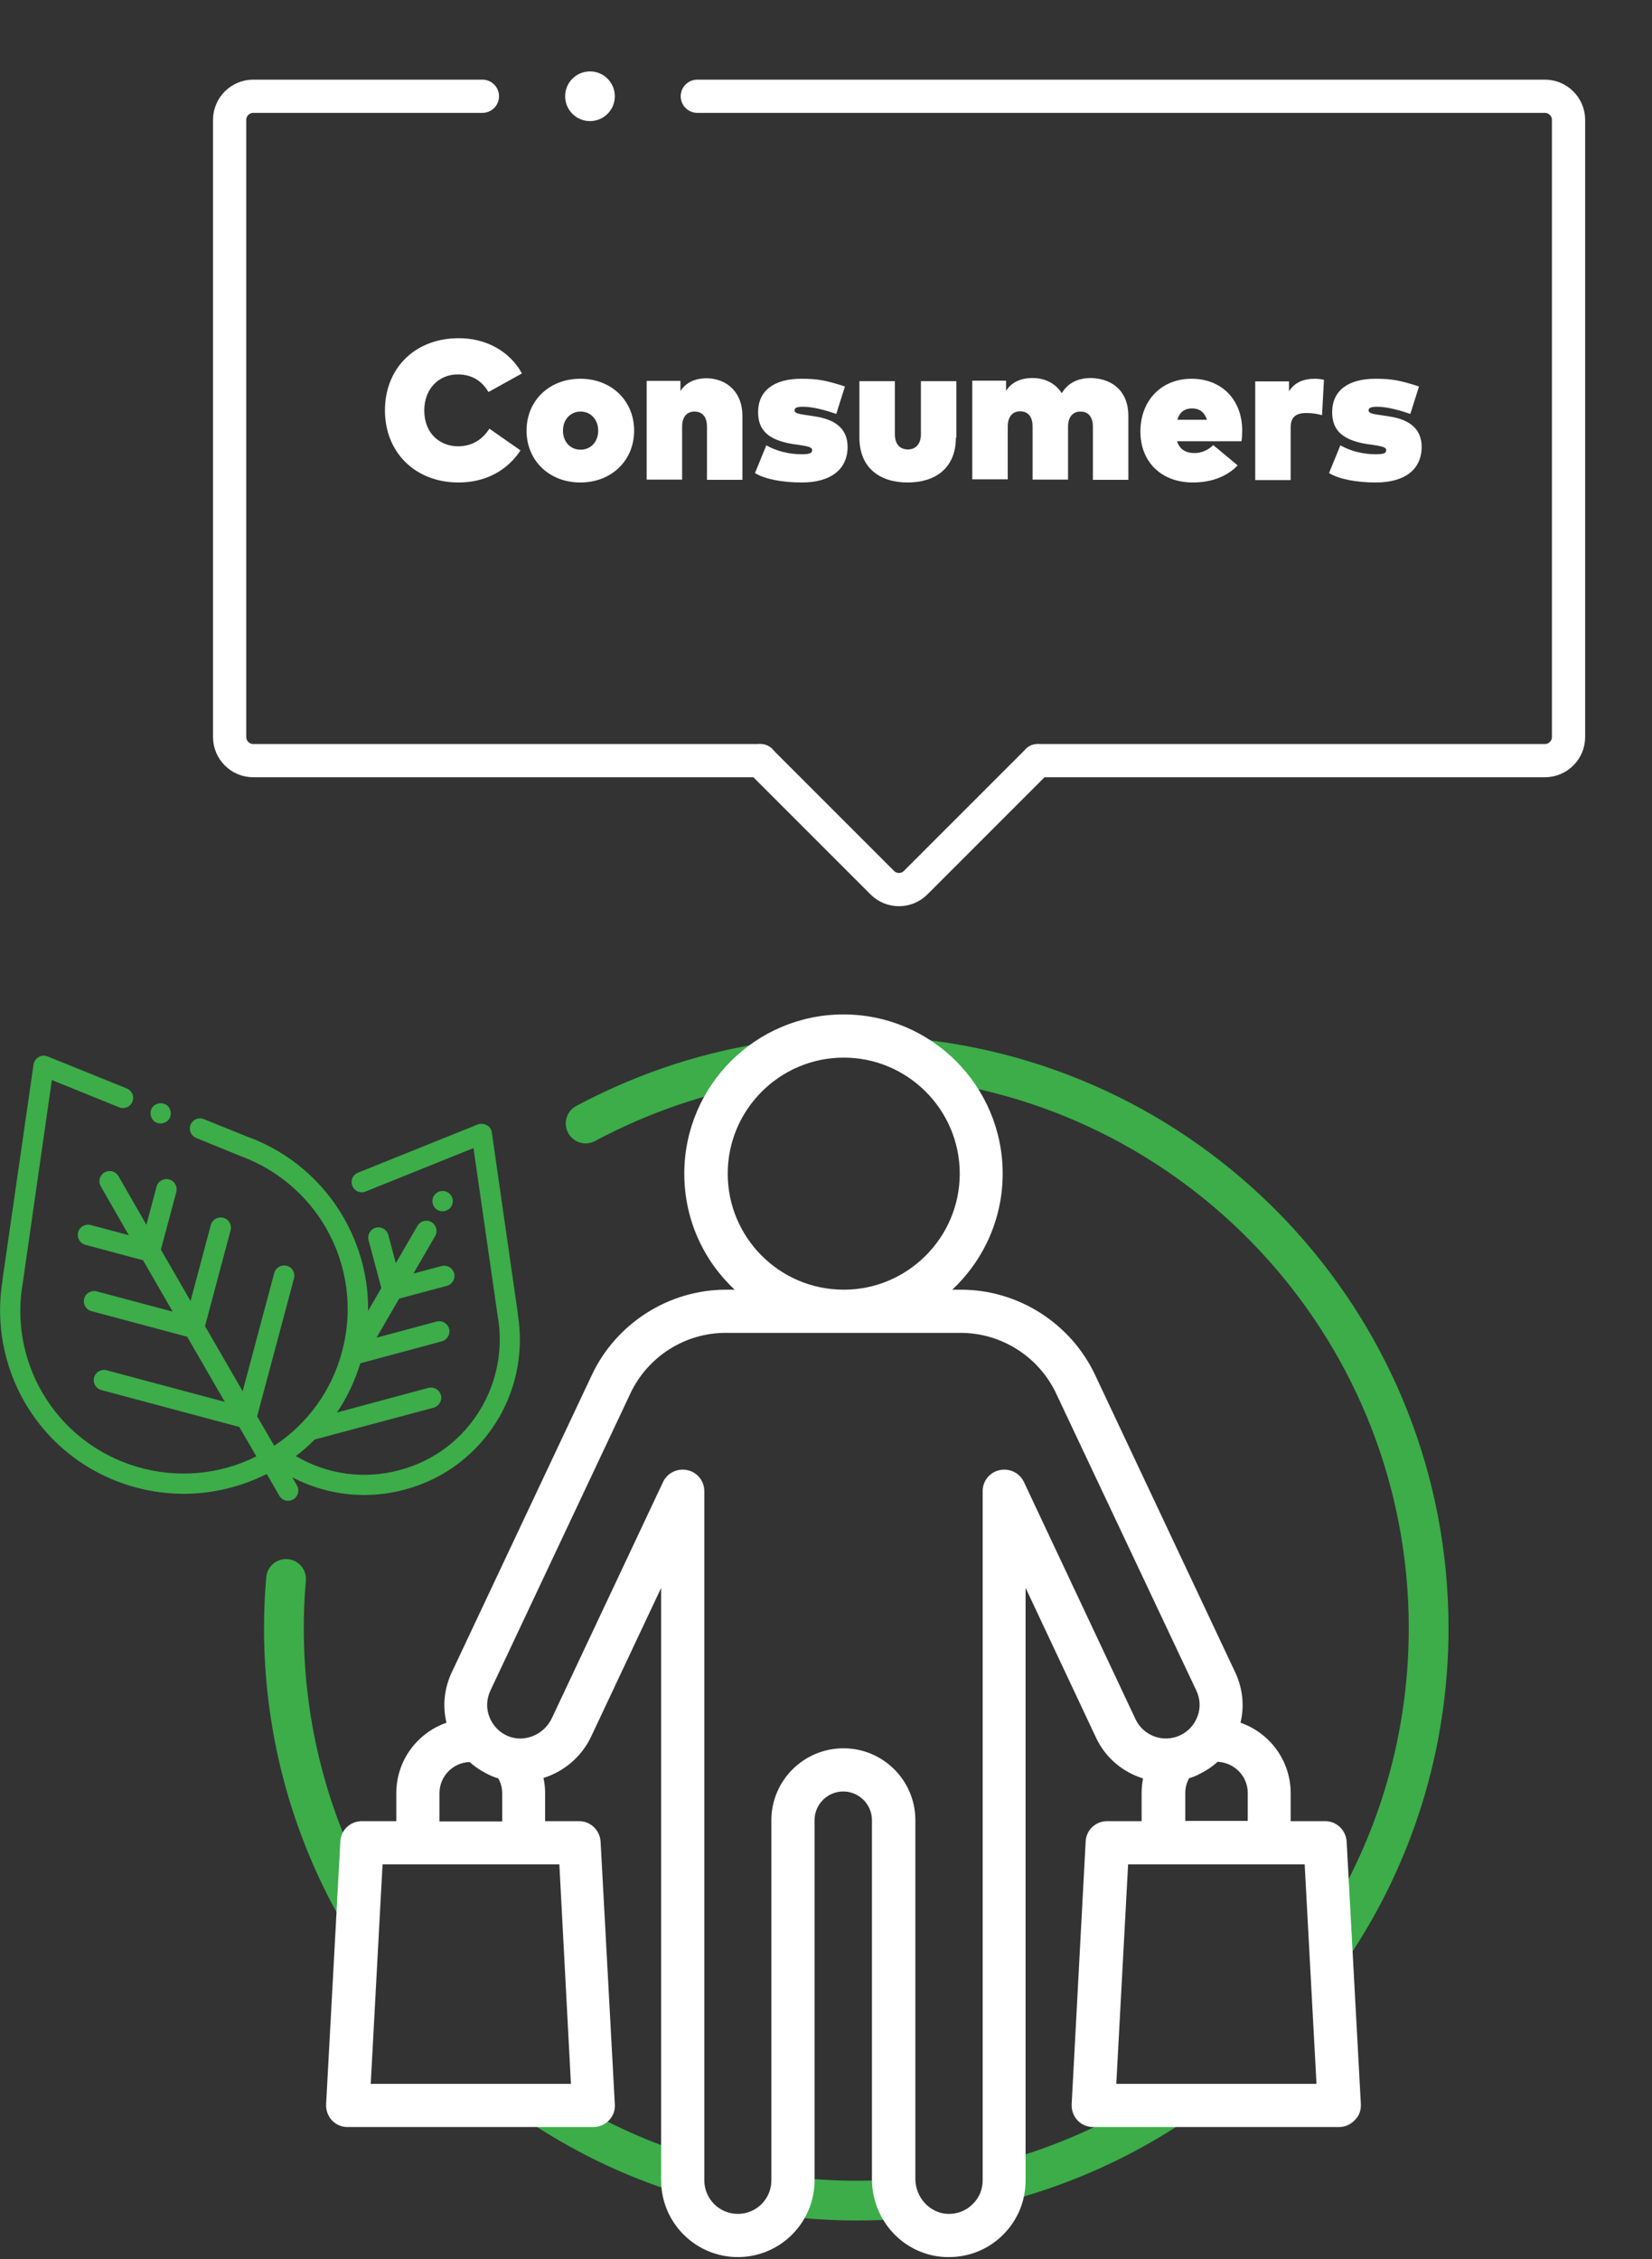 <?xml version="1.0" encoding="utf-8"?>
<!-- Generator: Adobe Illustrator 21.1.0, SVG Export Plug-In . SVG Version: 6.00 Build 0)  -->
<svg version="1.1" id="Layer_1" xmlns="http://www.w3.org/2000/svg" xmlns:xlink="http://www.w3.org/1999/xlink" x="0px" y="0px"
	 viewBox="0 0 684.9 936.4" style="enable-background:new 0 0 684.9 936.4;" xml:space="preserve">
<rect x="0" y="0" width="684.9" height="936.4" fill="#333333" stroke="none"/>
<style type="text/css">
	.st0{fill:none;stroke:#FFFFFF;stroke-width:15;stroke-linecap:round;stroke-linejoin:bevel;stroke-miterlimit:10;}
	.st1{fill:#FFFFFF;}
	.st2{fill:#3CAD49;}
	.st3{fill:none;stroke:#FFFFFF;stroke-width:13.774;stroke-linecap:round;stroke-linejoin:bevel;stroke-miterlimit:10;}
	.st4{fill:none;stroke:#3CAD49;stroke-width:15;stroke-linecap:round;stroke-miterlimit:10;}
	.st5{fill:none;stroke:#FFFFFF;stroke-width:12.5;stroke-linecap:round;stroke-linejoin:bevel;stroke-miterlimit:10;}
	.st6{fill:none;stroke:#3CAD49;stroke-width:16.485;stroke-linecap:round;stroke-miterlimit:10;}
</style>
<path class="st3" d="M200,39.9H105c-5.4,0-9.8,4.4-9.8,9.8v255.8c0,5.4,4.4,9.8,9.8,9.8h210.3"/>
<path class="st3" d="M289.1,39.9h351.4c5.4,0,9.8,4.4,9.8,9.8v255.8c0,5.4-4.4,9.8-9.8,9.8H430.2"/>
<circle class="st1" cx="244.6" cy="39.9" r="10.3"/>
<path class="st3" d="M430.2,315.3l-50.6,50.6c-3.8,3.8-10,3.8-13.8,0l-50.6-50.6"/>
<g>
	<g>
		<path class="st1" d="M216.4,154.8l-13.9,7.7c-2.8-4.8-7.1-7.3-12.7-7.3c-8,0-13.9,6.1-13.9,14.9c0,9.9,6.8,14.9,14,14.9
			c5.5,0,9.9-2.5,13-7.3l12.9,9c-5.4,8.2-14.3,13.3-25.7,13.3c-17.9,0-30.5-12.4-30.5-29.9c0-17.6,12.6-29.9,30.5-29.9
			C201.3,140.1,211.3,145.5,216.4,154.8z"/>
		<path class="st1" d="M262.9,178.5c0,12.4-9.4,21.5-22.3,21.5s-22.3-9.1-22.3-21.5c0-12.4,9.4-21.5,22.3-21.5
			S262.9,166.1,262.9,178.5z M233.4,178.5c0,4.6,3,7.9,7.3,7.9s7.3-3.3,7.3-7.9c0-4.6-3.1-7.9-7.3-7.9S233.4,173.9,233.4,178.5z"/>
		<path class="st1" d="M307.8,172.3v26.6h-14.7v-22c0-4.1-1.9-6.3-5.2-6.3c-2.9,0-5.1,1.9-5.1,6.3v21.9h-14.7v-40.9h14v4.2
			c2.3-3.5,5.9-5.3,11-5.3C301.7,157,307.8,162.9,307.8,172.3z"/>
		<path class="st1" d="M346.7,171.6c-4.7-1.7-10-3-13.8-3c-2.8,0-3.5,0.6-3.5,1.5c0,1.5,2.8,1.6,6.5,2.2l2.5,0.4
			c8.7,1.4,13,5.7,13,12.5c0,9.4-7,14.8-19,14.8c-8.1,0-15.3-1.4-19.4-3.9l4.7-11.5c4.5,2.5,9.5,3.7,14.8,3.7c3.2,0,4.2-0.5,4.2-1.7
			c0-1.3-1.7-1.6-6.2-2.3l-1.6-0.2c-10.1-1.6-14.6-5.6-14.6-13.2c0-9,6.6-13.9,18-13.9c6.7,0,10.3,0.7,18,3.2L346.7,171.6z"/>
		<path class="st1" d="M396.3,181.4c0,12.7-8.6,18.6-20,18.6c-11.4,0-20-5.9-20-18.7v-23.3h14.7v22c0,4.1,2.1,6.3,5.4,6.3
			c3.2,0,5.4-2.2,5.4-6.3v-22h14.7V181.4z"/>
		<path class="st1" d="M467.8,172.3v26.6h-14.7v-22c0-4.1-1.9-6.3-5.2-6.3c-2.8,0-5.1,1.9-5.1,6.3v21.9h-14.7v-22
			c0-4.1-1.9-6.3-5.2-6.3c-2.8,0-5.1,1.9-5.1,6.3v21.9h-14.7v-40.9h14v4.2c2.3-3.5,5.9-5.3,11-5.3c5.2,0,9.6,2.3,12.1,6.3
			c2.5-4.2,6.6-6.3,12.2-6.3C462,157,467.8,162.9,467.8,172.3z"/>
		<path class="st1" d="M515,178.5c0,1.4-0.1,3.5-0.3,4.4h-26.7c1,3.3,3.5,4.9,7.3,4.9c2.6,0,5.5-1.1,7.7-3.3l10.1,8.4
			c-4,4.3-10.4,7.1-18.5,7.1c-13.1,0-21.8-8.5-21.8-21.1c0-12.9,8.7-21.9,21.2-21.9C506.5,157,515,165.7,515,178.5z M488.1,174h12.3
			c-1.1-3.2-3.1-4.7-6.2-4.7C491.1,169.3,489.1,170.8,488.1,174z"/>
		<path class="st1" d="M548.9,157.4l-0.8,14.7c-1.7-0.5-4.1-0.9-6.4-0.9c-4.1,0-6.6,1.4-6.6,5.9v21.9h-14.7v-40.9h14v4.1
			c2.3-3.6,5.9-5.2,10.8-5.2C546.8,157,548.3,157.3,548.9,157.4z"/>
		<path class="st1" d="M584.7,171.6c-4.7-1.7-10-3-13.8-3c-2.8,0-3.5,0.6-3.5,1.5c0,1.5,2.8,1.6,6.5,2.2l2.5,0.4
			c8.7,1.4,13,5.7,13,12.5c0,9.4-7,14.8-19,14.8c-8.1,0-15.3-1.4-19.4-3.9l4.7-11.5c4.5,2.5,9.5,3.7,14.8,3.7c3.2,0,4.2-0.5,4.2-1.7
			c0-1.3-1.7-1.6-6.2-2.3l-1.6-0.2c-10.1-1.6-14.6-5.6-14.6-13.2c0-9,6.6-13.9,18-13.9c6.7,0,10.3,0.7,18,3.2L584.7,171.6z"/>
	</g>
</g>
<g>
	<g>
		<g>
			<path class="st2" d="M214.7,545c0-0.1,0-0.3,0-0.4l-10.8-75.2c-0.2-1.3-0.9-2.4-2.1-3c-1.1-0.6-2.5-0.7-3.7-0.3l-49.7,20
				c-2.2,0.9-3.2,3.3-2.3,5.5c0.9,2.2,3.3,3.2,5.5,2.3l44.7-18l10,69.4c0,0.2,0,0.4,0.1,0.6c2.2,12.8-0.2,26.1-6.7,37.4
				c-7.5,13-19.6,22.3-34.1,26.1c-14.5,3.9-29.7,1.9-42.7-5.7c-0.1-0.1-0.2-0.1-0.3-0.1c2.8-2.1,5.4-4.4,7.9-6.9l49.3-13.2
				c2.2-0.6,3.6-2.9,3-5.2c-0.6-2.2-2.9-3.6-5.2-3l-37.9,10.2c4.2-6.2,7.4-13,9.7-20.4l33.8-9.1c2.2-0.6,3.6-2.9,3-5.2
				c-0.6-2.2-2.9-3.6-5.2-3l-24.9,6.7l9.4-16.2l19.8-5.3c2.2-0.6,3.6-2.9,3-5.2c-0.6-2.2-2.9-3.6-5.2-3l-11.7,3.1l9-15.5
				c1.2-2,0.5-4.6-1.5-5.8c-2-1.2-4.6-0.5-5.8,1.5l-9,15.5l-3.1-11.7c-0.6-2.2-2.9-3.6-5.2-3c-2.2,0.6-3.6,2.9-3,5.2l5.3,19.8
				l-5.5,9.5c0.2-13.5-3.3-26.8-10.2-38.8c-8.7-15.1-22.4-26.8-38.7-33c0,0-0.1,0-0.1,0l-19.1-7.7c-2.2-0.9-4.6,0.2-5.5,2.3
				c-0.9,2.2,0.2,4.6,2.3,5.5l18.9,7.7c0.1,0,0.2,0.1,0.3,0.1c14.5,5.5,26.8,15.9,34.6,29.4c9,15.7,11.4,33.9,6.7,51.4
				c-4.3,16.1-14.2,29.8-28.1,39l-7.1-12.2l15.3-57.2c0.6-2.2-0.7-4.6-3-5.2c-2.2-0.6-4.6,0.7-5.2,3l-13.1,49l-15.6-27l10.6-39.7
				c0.6-2.2-0.7-4.6-3-5.2c-2.2-0.6-4.6,0.7-5.2,3l-8.4,31.5l-12.3-21.3l6.4-23.9c0.6-2.2-0.7-4.6-3-5.2c-2.2-0.6-4.6,0.7-5.2,3
				l-4.2,15.8l-11.6-20.2c-1.2-2-3.7-2.7-5.8-1.5c-2,1.2-2.7,3.7-1.5,5.8l11.6,20.2l-15.8-4.2c-2.2-0.6-4.6,0.7-5.2,3
				c-0.6,2.2,0.7,4.6,3,5.2l23.9,6.4l12.3,21.3l-31.5-8.4c-2.2-0.6-4.6,0.7-5.2,3c-0.6,2.2,0.7,4.6,3,5.2l39.7,10.6l15.6,27
				l-49-13.1c-2.2-0.6-4.6,0.7-5.2,3c-0.6,2.2,0.7,4.6,3,5.2l57.2,15.3l7.1,12.2c-31.8,15.9-71,4.4-88.9-26.7
				C9.6,563.5,6.7,547.5,9.4,532c0-0.2,0.1-0.4,0.1-0.6l12-83.7l27.9,11.3c2.2,0.9,4.6-0.2,5.5-2.3c0.9-2.2-0.2-4.6-2.3-5.5
				l-32.9-13.3c-1.2-0.5-2.6-0.4-3.7,0.3c-1.1,0.6-1.9,1.8-2.1,3.1L1,530.7c0,0.1,0,0.3,0,0.4c-2.8,17.2,0.5,35,9.2,50.1
				c14.1,24.4,39.7,38,66,38c11.6,0,23.4-2.7,34.4-8.2l5.2,9c0.8,1.4,2.2,2.1,3.7,2.1c0.7,0,1.4-0.2,2.1-0.6c2-1.2,2.7-3.7,1.5-5.8
				l-1.9-3.3c9.3,4.8,19.5,7.3,29.7,7.3c5.6,0,11.2-0.7,16.8-2.2c16.7-4.4,30.6-15.1,39.3-30.1C214.3,574.7,217.1,559.6,214.7,545z"
				/>
		</g>
		<g>
			<path class="st2" d="M66.6,465.7c1.1,0,2.2-0.5,3-1.2c0.8-0.8,1.2-1.9,1.2-3c0-1.1-0.4-2.2-1.2-3c-0.8-0.8-1.9-1.2-3-1.2
				c-1.1,0-2.2,0.5-3,1.2c-0.8,0.8-1.2,1.9-1.2,3c0,1.1,0.5,2.2,1.2,3C64.4,465.3,65.5,465.7,66.6,465.7z"/>
		</g>
		<g>
			<path class="st2" d="M180.1,500.4c0.8,1.1,2.1,1.7,3.4,1.7c0.9,0,1.7-0.3,2.5-0.8c1.9-1.4,2.3-4,0.9-5.9l0,0
				c-1.4-1.9-4-2.3-5.9-0.9C179.1,495.9,178.7,498.5,180.1,500.4L180.1,500.4z"/>
		</g>
	</g>
	<path class="st6" d="M552.2,806.9c25.3-37.7,40.1-83.1,40.1-132c0-122-92.1-222.5-210.5-235.8"/>
	<path class="st6" d="M418.2,903.7c24-6.6,46.5-16.9,66.8-30.2"/>
	<path class="st6" d="M327.5,910.6c9,1,18.2,1.6,27.5,1.6c6,0,11.9-0.2,17.7-0.7"/>
	<path class="st6" d="M226.9,874.6c17.2,11.1,36,20,55.8,26.3"/>
	<path class="st6" d="M118.6,654.5c-0.6,6.7-0.9,13.5-0.9,20.3c0,40.9,10.3,79.3,28.5,112.9"/>
	<path class="st6" d="M315.3,440.9c-25.8,4.3-50.2,12.9-72.5,24.8"/>
	<path class="st1" d="M564.2,872.3l-5.9-108.9c-0.3-4.8-4.2-8.5-8.9-8.5h-14.3v-11.6c0-13.5-8.7-25-20.8-29.2
		c1.7-7,0.9-14.3-2.2-20.9l-58.1-123.3c-10.1-21.4-31.9-35.3-55.6-35.3h-3.6c12.8-12,20.9-29.1,20.9-48.1c0-36.4-29.6-66-66-66
		c-36.4,0-66,29.6-66,66c0,19,8,36.1,20.9,48.1H301c-23.7,0-45.5,13.9-55.6,35.3l-58.1,123.3c-3.1,6.6-3.9,13.9-2.2,20.9
		c-12.1,4.2-20.8,15.7-20.8,29.2v11.6h-14.3c-4.8,0-8.7,3.7-8.9,8.5l-5.9,108.9c-0.1,2.5,0.8,4.9,2.4,6.6c1.7,1.8,4,2.8,6.5,2.8
		h101.9c2.5,0,4.8-1,6.5-2.8c1.7-1.8,2.6-4.2,2.4-6.6l-5.9-108.9c-0.3-4.8-4.2-8.5-8.9-8.5H226v-11.6c0-2.1-0.2-4.2-0.7-6.3
		c8.4-2.6,15.8-8.7,19.8-17.2l29-61.6v245.6c0,17.6,14.3,31.8,31.8,31.8c17.6,0,31.8-14.3,31.8-31.8V754.5c0-6.6,5.4-11.9,11.9-11.9
		c6.6,0,11.9,5.4,11.9,11.9v148.7c0,17.5,13.5,31.8,30.7,32.4c0.4,0,0.8,0,1.2,0c8.3,0,16.1-3.1,22.1-8.9c6.3-6.1,9.7-14.2,9.7-22.9
		V658.2l29.2,62.1c4,8.5,11.2,14.3,19.5,16.9c-0.4,2-0.6,4-0.6,6.1v11.6h-14.3c-4.8,0-8.7,3.7-8.9,8.5l-5.8,108.9
		c-0.1,2.5,0.8,4.9,2.4,6.6c1.7,1.8,4,2.8,6.5,2.8h101.9c2.5,0,4.8-1,6.5-2.8C563.5,877.1,564.3,874.7,564.2,872.3L564.2,872.3z
		 M301.7,486.5c0-26.5,21.6-48.1,48.1-48.1c26.5,0,48.1,21.6,48.1,48.1c0,26.5-21.6,48.1-48.1,48.1
		C323.2,534.6,301.7,513,301.7,486.5L301.7,486.5z M236.7,863.8h-83l4.9-91h73.3L236.7,863.8z M182.2,754.9v-11.6
		c0-7,5.6-12.7,12.5-12.9c2.6,2.3,5.6,4.2,8.9,5.7c1,0.4,2,0.8,3,1.1c0.9,1.6,1.6,3.6,1.6,6.2v11.6H182.2z M470.8,712.7l-46.3-98.4
		c-1.8-3.8-6-5.8-10.1-4.9c-4.1,0.9-7,4.5-7,8.7v285.7c0,3.8-1.5,7.4-4.3,10c-2.7,2.7-6.4,4-10.2,3.9c-7.4-0.3-13.4-6.8-13.4-14.5
		V754.5c0-16.5-13.4-29.8-29.8-29.8c-16.5,0-29.9,13.4-29.9,29.8v149.3c0,7.7-6.2,13.9-13.9,13.9c-7.7,0-13.9-6.3-13.9-13.9V618.1
		c0-4.2-2.9-7.8-7-8.7c-4.1-0.9-8.3,1.1-10.1,4.9l-46.1,97.9c-3.3,7-11.5,10.3-18.3,7.4c-3.5-1.5-6.2-4.3-7.6-7.9
		c-1.4-3.6-1.2-7.4,0.4-10.9l58.1-123.3c7.2-15.2,22.6-25,39.4-25h97.5c16.8,0,32.3,9.8,39.5,25L496,700.8c1.6,3.4,1.8,7.1,0.5,10.6
		c-1.3,3.5-3.8,6.3-7.2,7.9C482.4,722.6,474.1,719.6,470.8,712.7L470.8,712.7z M491.4,743.3c0-2.5,0.7-4.6,1.6-6.2
		c1.4-0.4,2.7-0.9,4-1.6c2.9-1.4,5.5-3.1,7.8-5.2c6.9,0.3,12.5,5.9,12.5,12.9v11.6h-25.9V743.3z M462.8,863.8l4.9-91h73.2l4.9,91
		H462.8z M462.8,863.8"/>
</g>
</svg>
